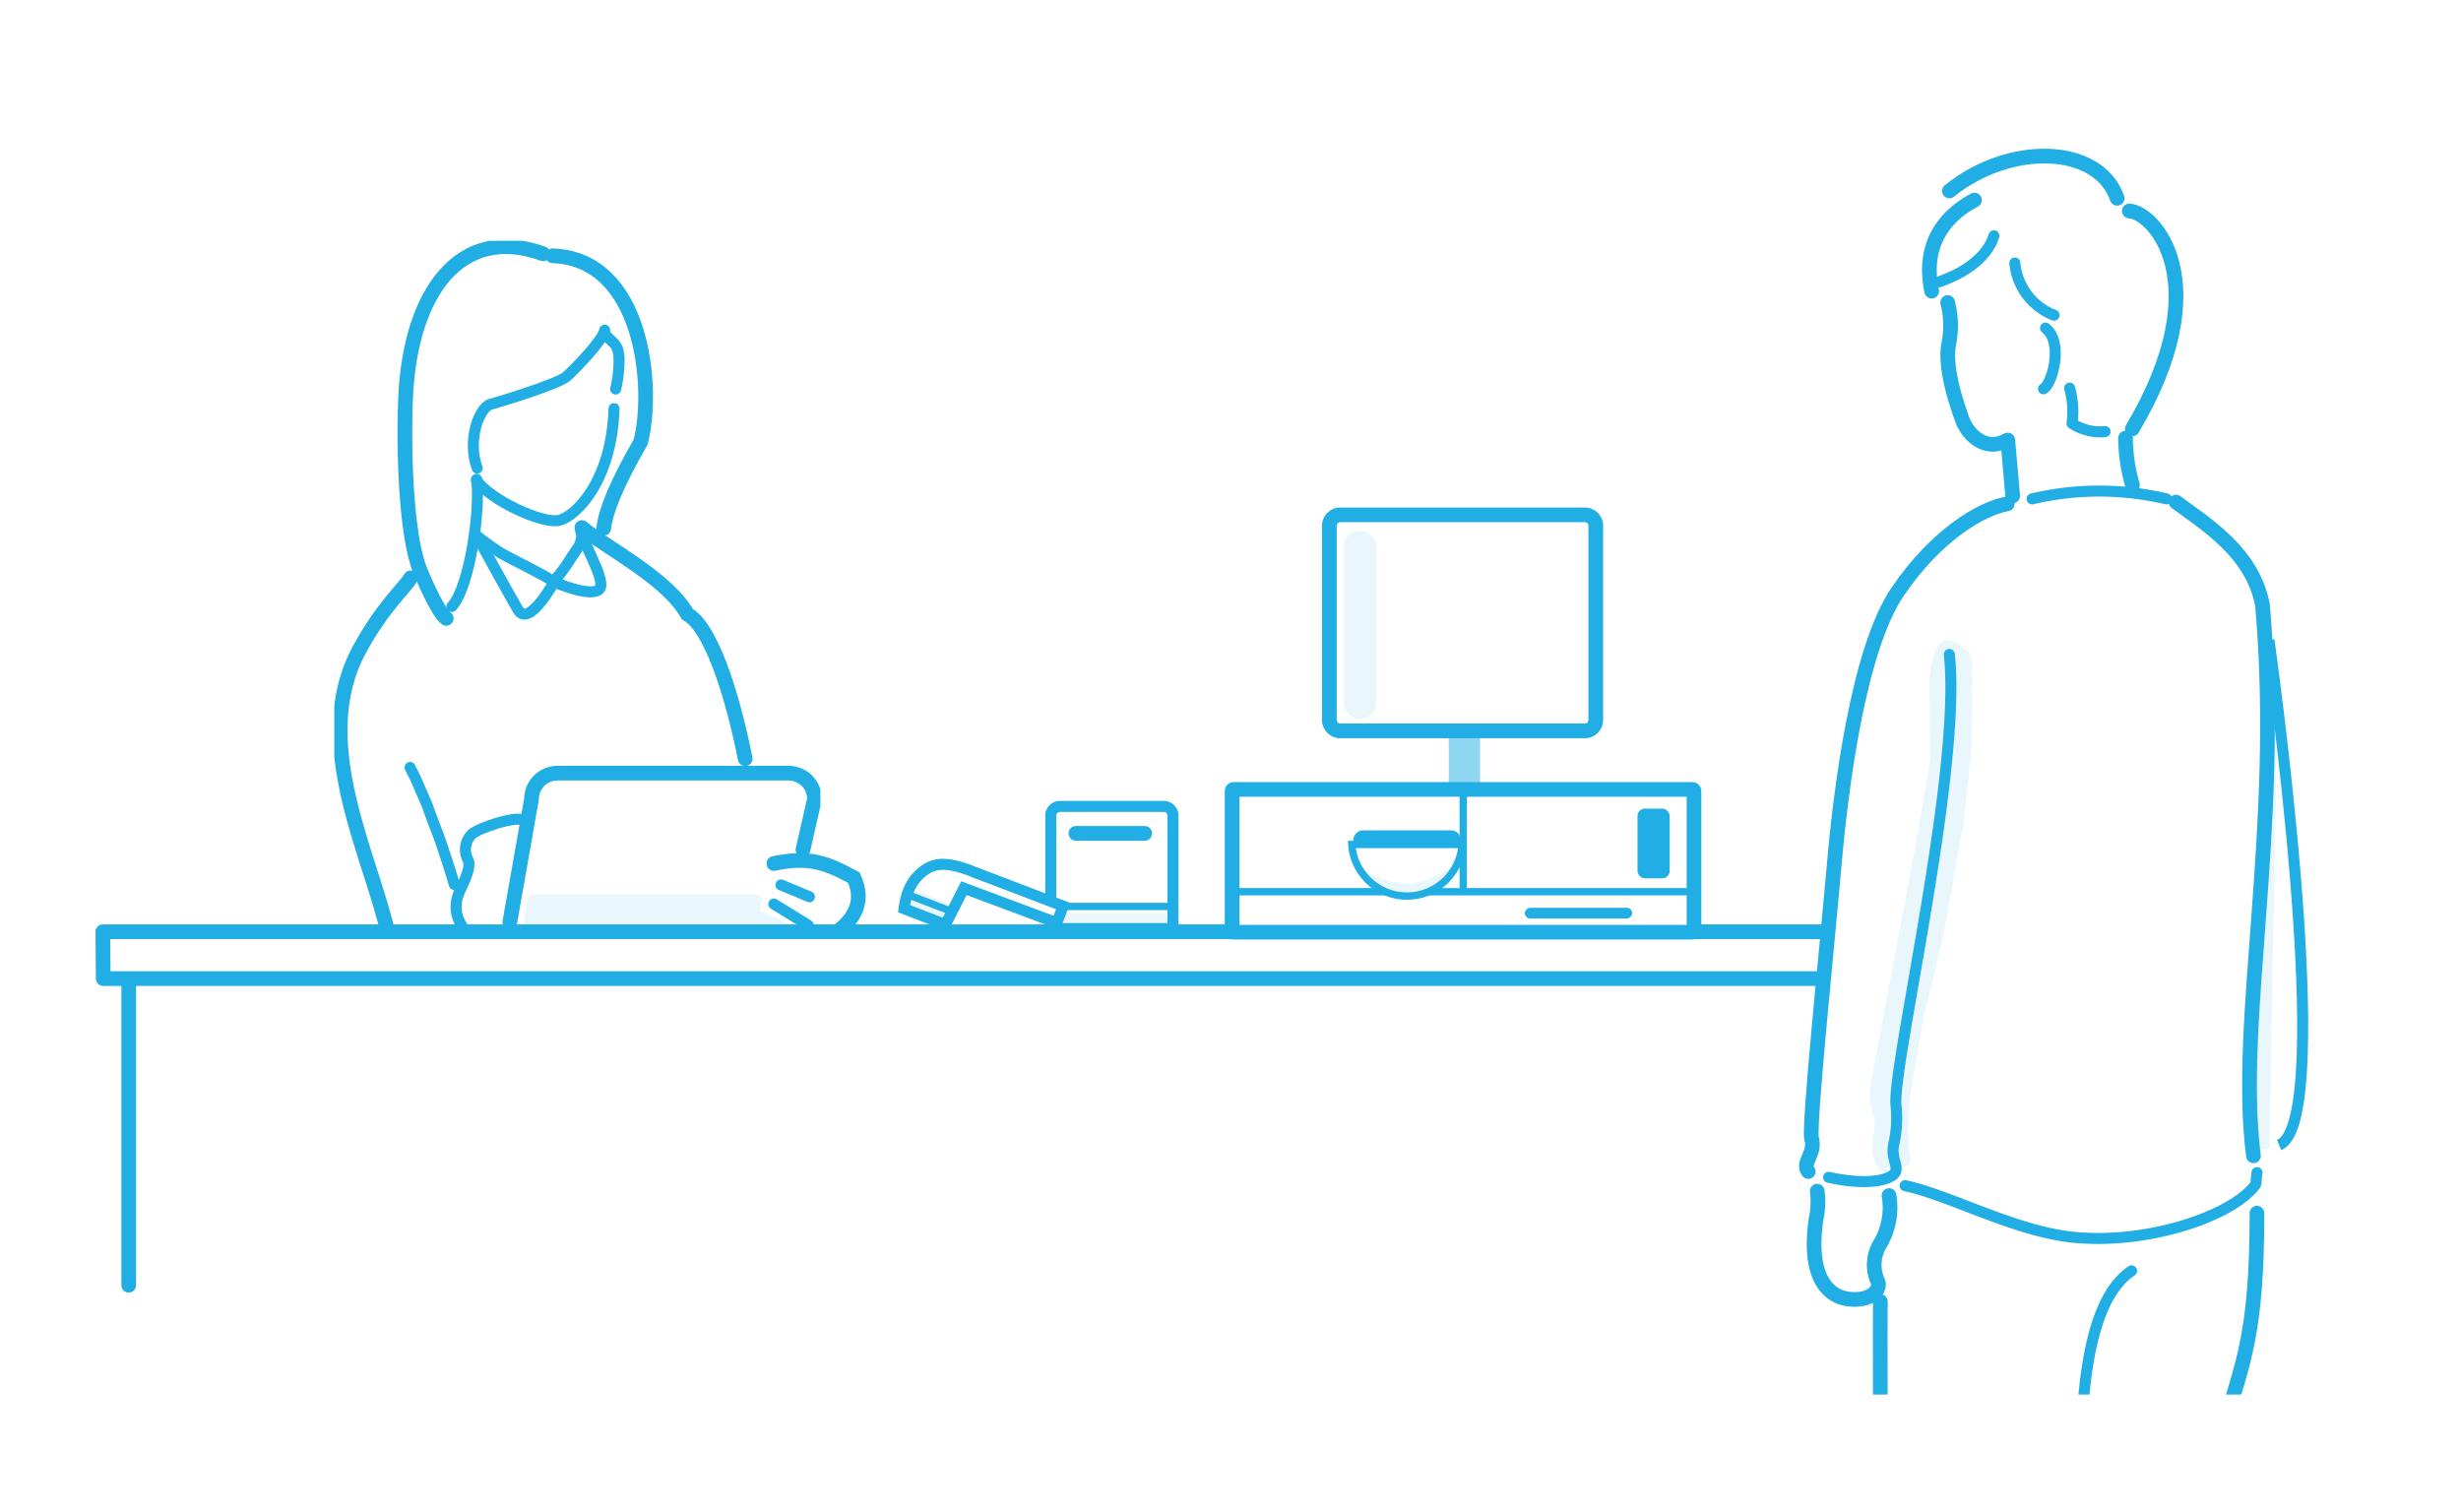<svg xmlns="http://www.w3.org/2000/svg" xmlns:xlink="http://www.w3.org/1999/xlink" width="335" height="205.832" viewBox="0 0 335 205.832">
  <rect x="0" y="0" width="335" height="205.832" fill="#333333" stroke="none"/>
  <defs>
    <clipPath id="clip-path">
      <rect id="長方形_3090" data-name="長方形 3090" width="66.167" height="95.867" fill="none" stroke="#707070" stroke-linecap="round" stroke-width="2"/>
    </clipPath>
    <clipPath id="clip-path-2">
      <rect id="長方形_3133" data-name="長方形 3133" width="83.805" height="173.831" transform="translate(0 0)" fill="#fff" stroke="#707070" stroke-width="1"/>
    </clipPath>
    <clipPath id="clip-path-3">
      <rect id="長方形_3060" data-name="長方形 3060" width="14.009" height="72.464" fill="none"/>
    </clipPath>
  </defs>
  <g id="Img" transform="translate(-238.616 -1855.566)">
    <rect id="長方形" width="335" height="205.831" transform="translate(238.616 1855.566)" fill="#fff"/>
    <g id="グループ" transform="translate(-0.384 -373.835)">
      <g id="Monitar" transform="translate(419.957 2299.487)">
        <g id="グループ_3344" data-name="グループ 3344" transform="translate(15.438 26.499)">
          <g id="パス_6231" data-name="パス 6231" transform="translate(0 0.002)" fill="#20aee5" opacity="0.5">
            <path d="M 4.811 29.321 L 1.072 29.321 C 1.316 25.683 2.049 13.384 1.758 0.998 C 2.235 0.999 2.816 0.999 3.363 1 C 3.633 1 3.895 1 4.131 1 C 3.871 13.422 4.577 25.693 4.811 29.321 Z" stroke="none"/>
            <path d="M 2.779 1.999 C 2.99 13.052 2.42 23.85 2.139 28.321 L 3.747 28.321 C 3.477 23.861 2.926 13.083 3.112 2 C 3.001 1.999 2.89 1.999 2.779 1.999 M 1.428 -0.002 C 2.672 -0.002 5.151 0.003 5.155 0 C 4.769 15.2 5.881 30.321 5.881 30.321 L -4.291534423828125e-06 30.321 C -4.291534423828125e-06 30.321 1.159 15.148 0.731 0 C 0.736 -0.001 1.013 -0.002 1.428 -0.002 Z" stroke="none" fill="#20aee5"/>
          </g>
        </g>
        <path id="パス_6149" data-name="パス 6149" d="M30.363,61.14H63.915a1.514,1.514,0,0,1,1.357,1.66V88.964a1.5,1.5,0,0,1-1.357,1.581H30.363a1.5,1.5,0,0,1-1.357-1.581V62.8A1.514,1.514,0,0,1,30.363,61.14Z" transform="translate(-29.006 -61.14)" fill="#fff" stroke="#20aee5" stroke-linecap="round" stroke-linejoin="round" stroke-width="2"/>
        <rect id="長方形_3148" data-name="長方形 3148" width="4.411" height="25.485" rx="2" transform="translate(1.96 2.206)" fill="rgba(32,174,229,0.1)"/>
      </g>
      <g id="Printer" transform="translate(381.285 2338.428)">
        <g id="長方形_3129" data-name="長方形 3129" transform="translate(0 0)" fill="#fff" stroke="#20aee5" stroke-width="1.5">
          <path d="M2,0H16.133a2,2,0,0,1,2,2V18.133a0,0,0,0,1,0,0H0a0,0,0,0,1,0,0V2A2,2,0,0,1,2,0Z" stroke="none"/>
          <path d="M2,.75H16.133A1.25,1.25,0,0,1,17.383,2V16.633a.75.75,0,0,1-.75.75H1.5a.75.75,0,0,1-.75-.75V2A1.25,1.25,0,0,1,2,.75Z" fill="none"/>
        </g>
        <line id="線_48" data-name="線 48" x2="9.368" transform="translate(4.166 4.414)" fill="none" stroke="#20aee5" stroke-linecap="round" stroke-width="2"/>
        <line id="線_206" data-name="線 206" x2="16.59" transform="translate(1.131 14.368)" fill="none" stroke="#20aee5" stroke-width="1"/>
        <rect id="長方形_3146" data-name="長方形 3146" width="15.044" height="1.998" rx="0.999" transform="translate(1.772 15.258)" fill="rgba(32,174,229,0.1)"/>
      </g>
      <g id="Reader" transform="translate(364.236 2344.464) rotate(21)">
        <g id="合体_24" data-name="合体 24" transform="translate(0 0)" fill="#fff">
          <path d="M 1.062 8.847 C 0.824 7.907 0.443 5.822 1.188 4.087 C 1.73 2.826 2.346 2.076 3.249 1.579 C 4.259 1.023 5.697 0.764 7.775 0.764 C 7.905 0.764 8.03 0.768 8.145 0.775 L 8.171 0.776 L 8.197 0.776 C 11.287 0.752 18.811 0.75 21.161 0.75 L 21.161 3.19 L 8.341 3.305 L 7.671 3.311 L 7.602 3.978 L 7.099 8.847 L 1.062 8.847 Z" stroke="none"/>
          <path d="M 1.663 8.097 L 6.422 8.097 L 6.994 2.567 L 20.411 2.447 L 20.411 1.5 C 17.498 1.501 11.013 1.504 8.203 1.526 L 8.151 1.526 L 8.099 1.523 C 7.999 1.517 7.89 1.514 7.775 1.514 C 5.828 1.514 4.505 1.743 3.611 2.236 C 2.866 2.645 2.348 3.288 1.877 4.383 C 1.34 5.636 1.477 7.13 1.663 8.097 M 0.499 9.597 C 0.499 9.597 -0.624 6.407 0.499 3.791 C 1.622 1.175 3.319 0.014 7.775 0.014 C 7.923 0.014 8.062 0.018 8.191 0.026 C 11.845 -0.002 21.755 4.603363777277991e-05 21.754 4.60336304968223e-05 L 21.911 0.149 L 21.911 3.769 L 21.754 3.935 L 8.348 4.055 L 7.775 9.597 L 0.499 9.597 Z" stroke="none" fill="#20aee5"/>
        </g>
        <line id="線_207" data-name="線 207" x2="7.054" transform="translate(0.218 6.874)" fill="none" stroke="#20aee5" stroke-width="1"/>
        <rect id="長方形_3147" data-name="長方形 3147" width="6.033" height="3.016" rx="1.508" transform="matrix(1, -0.017, 0.017, 1, 0.988, 6.001)" fill="rgba(32,174,229,0.1)"/>
      </g>
      <g id="Person" transform="translate(284.505 2262.18)">
        <g id="グループ_3314" data-name="グループ 3314" clip-path="url(#clip-path)">
          <path id="パス_6155" data-name="パス 6155" d="M77.569,5.13C89.9,5.541,91.448,23.076,89.542,30.479c-3.388,5.9-4.759,9.435-5.023,11.727" transform="translate(-47.84 -3.086)" fill="none" stroke="#20aee5" stroke-linecap="round" stroke-linejoin="round" stroke-width="2"/>
          <path id="パス_6156" data-name="パス 6156" d="M26.844,52.6c-1.237-.889-3.45-6.249-3.511-6.431-2.02-4.746-2.334-17.174-2-23.946.7-14.055,7.449-23.331,18.693-19.255" transform="translate(-11.609 -1.203)" fill="none" stroke="#20aee5" stroke-linecap="round" stroke-linejoin="round" stroke-width="2"/>
          <path id="パス_6157" data-name="パス 6157" d="M85.172,97.444c3.285,2.737,11.614,6.9,14.366,11.809,2.948,1.572,5.9,9.827,7.862,19.654" transform="translate(-51.464 -58.406)" fill="none" stroke="#20aee5" stroke-linecap="round" stroke-linejoin="round" stroke-width="2"/>
          <path id="パス_6158" data-name="パス 6158" d="M48.772,67.058c1.716,2.652,9.018,6.054,11.269,5.492s7.131-5.237,7.466-15.207" transform="translate(-29.426 -34.498)" fill="none" stroke="#20aee5" stroke-linecap="round" stroke-linejoin="round" stroke-width="1.5"/>
          <path id="パス_6159" data-name="パス 6159" d="M42.766,81.563c.552,4.127-.939,14.693-3.378,17.318" transform="translate(-23.391 -49.097)" fill="none" stroke="#20aee5" stroke-linecap="round" stroke-linejoin="round" stroke-width="1.5"/>
          <path id="パス_6160" data-name="パス 6160" d="M48.325,99.065c.373.332,2.643,1.955,3.238,2.294.573.326,2.284,1.211,2.861,1.5.627.317,1.89.994,2.439,1.28.676.353,1.272.729,1.736,1.027a10.916,10.916,0,0,0,1.327-1.57c.4-.51.761-1.09,1.136-1.676s.8-1.121,1.111-1.7c.349-.645.31-2.361.927-1.811" transform="translate(-28.799 -58.798)" fill="none" stroke="#20aee5" stroke-linecap="round" stroke-linejoin="round" stroke-width="1.5"/>
          <path id="パス_6161" data-name="パス 6161" d="M53.757,118.784" transform="translate(-23.765 -70.099)" fill="none" stroke="#20aee5" stroke-linecap="round" stroke-linejoin="round" stroke-width="2"/>
          <path id="パス_6167" data-name="パス 6167" d="M11.591,115.176c-.786,1.376-3.7,3.79-6.928,9.68-6.937,12.656,1.606,28.167,3.964,39.173" transform="translate(-1.204 -69.291)" fill="none" stroke="#20aee5" stroke-linecap="round" stroke-linejoin="round" stroke-width="2"/>
          <path id="パス_6168" data-name="パス 6168" d="M25.892,179.95c.14.349.5.915.836,1.7.218.514,1.505,3.478,1.505,3.478s.621,1.794,1.32,3.559,2.252,6.687,2.358,7.19" transform="translate(-15.577 -108.259)" fill="none" stroke="#20aee5" stroke-linecap="round" stroke-linejoin="round" stroke-width="1.5"/>
          <path id="パス_6169" data-name="パス 6169" d="M59.989,202.145l2.948-16.718a3.536,3.536,0,0,1,3.526-3.525H97.934a3.536,3.536,0,0,1,3.526,3.525l-1.572,6.891" transform="translate(-36.09 -109.433)" fill="none" stroke="#20aee5" stroke-linecap="round" stroke-linejoin="round" stroke-width="2"/>
          <path id="パス_6170" data-name="パス 6170" d="M50.316,197.658c-1.376-.2-5.5,1.179-6.486,1.965a2.956,2.956,0,0,0-.59,3.538c.59,1.179-1.021,3.789-1.376,4.913-1.179,3.734,2.358,5.9,2.358,5.9" transform="translate(-25.041 -118.901)" fill="none" stroke="#20aee5" stroke-linecap="round" stroke-linejoin="round" stroke-width="1.5"/>
          <path id="パス_6171" data-name="パス 6171" d="M92.9,31.881c.8,1.213,1.778,1.07,1.878,3.312a16.82,16.82,0,0,1-.461,4.173" transform="translate(-56.019 -19.19)" fill="none" stroke="#20aee5" stroke-linecap="round" stroke-linejoin="round" stroke-width="1.5"/>
          <path id="パス_6172" data-name="パス 6172" d="M65.186,30.531c-.141,1.265-4.076,5.341-5.2,6.324S51.2,40.2,49.652,40.624s-3.224,4.9-1.818,8.693" transform="translate(-28.381 -18.368)" fill="none" stroke="#20aee5" stroke-linecap="round" stroke-linejoin="round" stroke-width="1.5"/>
          <path id="パス_6173" data-name="パス 6173" d="M18.176,35.94s4.119,7.527,5.585,10.035,4.906-3.793,4.906-3.793,4.787,2.105,6.107,1.047-2.909-7.443-2.5-8.547" transform="translate(1.252 4.261)" fill="none" stroke="#20aee5" stroke-linecap="round" stroke-width="1.5"/>
          <path id="合体_25" data-name="合体 25" d="M31.128,4.232a2.008,2.008,0,0,1-.3.024H.862C.32,4.256,0,4.009,0,3.7L.511.566c0-.3.769-.637.876-.552h29.8c.541,0,1.226.248,1.226.552l-.266,1.9c1.5.286,3.632,1.414,3.523,1.753-.044.138-.58.184-1.276.184C33.232,4.4,31.618,4.274,31.128,4.232Z" transform="translate(25.813 88.935)" fill="rgba(32,174,229,0.1)"/>
        </g>
        <path id="パス_6174" data-name="パス 6174" d="M50.983,72.284c4.814-1,7.124-.107,10.893,1.928,1.232,2.738.618,5.135-2.2,7.335h0" transform="translate(8.853 12.48)" fill="none" stroke="#20aee5" stroke-linecap="round" stroke-width="2"/>
        <path id="パス_6175" data-name="パス 6175" d="M51.809,75.708l3.87,1.615" transform="translate(8.996 11.973)" fill="none" stroke="#20aee5" stroke-linecap="round" stroke-width="1.5"/>
        <path id="パス_6176" data-name="パス 6176" d="M50.983,77.925l4.688,2.895" transform="translate(8.853 12.358)" fill="none" stroke="#20aee5" stroke-linecap="round" stroke-width="1.5"/>
      </g>
      <g id="Desk" transform="translate(253 2356.233)">
        <line id="線_41" data-name="線 41" y2="41.741" transform="translate(3.522 6.382)" fill="none" stroke="#20aee5" stroke-linecap="round" stroke-linejoin="round" stroke-width="2"/>
        <path id="パス_6147" data-name="パス 6147" d="M271.74,96.881H.75L.8,103.265H271.006" transform="translate(-0.75 -96.881)" fill="#fff" stroke="#20aee5" stroke-linecap="round" stroke-linejoin="round" stroke-width="2"/>
      </g>
      <g id="釣り銭機" transform="translate(406.721 2336.864)">
        <rect id="長方形_3091" data-name="長方形 3091" width="62.872" height="19.431" rx="0.187" transform="translate(0 0)" fill="#fff" stroke="#20aee5" stroke-linecap="round" stroke-linejoin="round" stroke-width="2"/>
        <line id="線_45" data-name="線 45" x2="62.768" transform="translate(0.076 13.924)" fill="none" stroke="#20aee5" stroke-width="1"/>
        <line id="線_46" data-name="線 46" y2="13.867" transform="translate(31.46 0.056)" fill="none" stroke="#20aee5" stroke-width="1"/>
        <rect id="長方形_3098" data-name="長方形 3098" width="2.514" height="14.597" rx="1.257" transform="translate(31.095 5.571) rotate(90)" fill="#20aee5" opacity="0.998"/>
        <g id="前面オブジェクトで型抜き_3" data-name="前面オブジェクトで型抜き 3" transform="translate(15.768 6.989)" fill="#fff">
          <path d="M 8.028 7.53 C 6.016 7.53 4.125 6.747 2.705 5.325 C 1.401 4.021 0.635 2.324 0.516 0.5 L 15.539 0.5 C 15.42 2.323 14.654 4.021 13.351 5.325 C 11.93 6.747 10.039 7.53 8.028 7.53 Z" stroke="none"/>
          <path d="M 8.028 7.03 C 9.906 7.03 11.67 6.299 12.997 4.971 C 14.086 3.882 14.773 2.499 14.985 1 L 1.07 1 C 1.282 2.499 1.97 3.882 3.059 4.971 C 4.385 6.299 6.15 7.03 8.028 7.03 M 8.028 8.03 C 5.882 8.03 3.866 7.195 2.351 5.678 C 0.835 4.162 3.912964075425407e-06 2.145 3.912964075425407e-06 -4.384307885629823e-06 L 16.055 -4.384307885629823e-06 C 16.055 2.146 15.22 4.162 13.705 5.678 C 12.189 7.195 10.173 8.03 8.028 8.03 Z" stroke="none" fill="#20aee5"/>
        </g>
        <rect id="長方形_3096" data-name="長方形 3096" width="4.379" height="9.488" rx="1" transform="translate(55.181 2.61)" fill="#20aee5"/>
        <rect id="長方形_3097" data-name="長方形 3097" width="1.46" height="14.597" rx="0.73" transform="translate(54.451 16.113) rotate(90)" fill="#20aee5" opacity="0.998"/>
        <path id="パス_6322" data-name="パス 6322" d="M-1.145,2.072A10.5,10.5,0,0,0,2.7,3.014a8.756,8.756,0,0,0,3.625-.942C6.6,2.072,9.058.455,9.058.7L7.43,3.014A12.126,12.126,0,0,1,4.253,4.38H1.233A10.7,10.7,0,0,1-1.733,3.014L-3.4,1.045C-3.4.8-1.416,2.072-1.145,2.072Z" transform="translate(21.065 9.837)" fill="rgba(32,174,229,0.1)"/>
      </g>
      <g id="Person-2" data-name="Person" transform="translate(477.195 2245.401)" clip-path="url(#clip-path-2)">
        <rect id="長方形_3134" data-name="長方形 3134" width="64.692" height="256.585" transform="translate(9.802 4.407)" fill="#fff"/>
        <g id="グループ_3339" data-name="グループ 3339" transform="translate(3.603 5.243)">
          <path id="パス_5858" data-name="パス 5858" d="M143.308,42.851c11.839-19.953,2.906-29.514-.417-29.664" transform="translate(-94.847 -5.71)" fill="none" stroke="#20aee5" stroke-linecap="round" stroke-linejoin="round" stroke-width="2"/>
          <path id="パス_5859" data-name="パス 5859" d="M136.705,31.143a12.066,12.066,0,0,1,.327,4.8,6.943,6.943,0,0,0,4.495,1.115" transform="translate(-96.777 0.452)" fill="none" stroke="#20aee5" stroke-linecap="round" stroke-linejoin="round" stroke-width="1.5"/>
          <path id="パス_5860" data-name="パス 5860" d="M137.91,43.683c-3.46.619-9.6,4.142-14.91,11.954-5.385,7.915-7.761,27.079-8.624,37.023-.912,10.51-3.541,35.885-3.091,37.421.591,2.016-1.389,3.287-.46,4.489" transform="translate(-106.48 3.664)" fill="none" stroke="#20aee5" stroke-linecap="round" stroke-linejoin="round" stroke-width="2"/>
          <path id="パス_5861" data-name="パス 5861" d="M132.023,41.47c-2.86,1.5-5.237-.814-5.991-2.934-1.025-2.876-2.331-7.036-1.849-10.14a12.548,12.548,0,0,0-.117-5.741" transform="translate(-100.738 -2.712)" fill="none" stroke="#20aee5" stroke-linecap="round" stroke-linejoin="round" stroke-width="2"/>
          <line id="線_203" data-name="線 203" x2="0.667" y2="7.609" transform="translate(31.509 38.658)" fill="none" stroke="#20aee5" stroke-linecap="round" stroke-linejoin="round" stroke-width="2"/>
          <path id="パス_5862" data-name="パス 5862" d="M142.49,37.211a23.071,23.071,0,0,0,.95,6.381" transform="translate(-94.955 1.195)" fill="none" stroke="#20aee5" stroke-linecap="round" stroke-linejoin="round" stroke-width="2"/>
          <path id="パス_5863" data-name="パス 5863" d="M134.264,25.173c2.566,2.016.819,7.774-.279,8.267" transform="translate(-97.619 -1.757)" fill="none" stroke="#20aee5" stroke-linecap="round" stroke-linejoin="round" stroke-width="1.5"/>
          <path id="パス_5864" data-name="パス 5864" d="M152.247,43.287a39.821,39.821,0,0,0-18.284,0" transform="translate(-99.143 3.383)" fill="none" stroke="#20aee5" stroke-linecap="round" stroke-linejoin="round" stroke-width="1.5"/>
          <path id="パス_5865" data-name="パス 5865" d="M131.026,18.3A8.408,8.408,0,0,0,136.36,25.4" transform="translate(-98.556 -3.741)" fill="none" stroke="#20aee5" stroke-linecap="round" stroke-linejoin="round" stroke-width="1.5"/>
          <path id="パス_5866" data-name="パス 5866" d="M131.759,16.333c-.5,1.818-2.5,4.561-7.481,6.274" transform="translate(-102.143 -5.479)" fill="none" stroke="#20aee5" stroke-linecap="round" stroke-linejoin="round" stroke-width="1.5"/>
          <path id="パス_5867" data-name="パス 5867" d="M147.112,13.535c-2.529-7.288-14.568-7.67-22.835-1" transform="translate(-100.715 -7.787)" fill="none" stroke="#20aee5" stroke-linecap="round" stroke-linejoin="round" stroke-width="2"/>
          <path id="パス_5868" data-name="パス 5868" d="M128.3,12.116c-2.969,1.565-7.345,5.1-5.822,12.4" transform="translate(-101.328 -6.122)" fill="none" stroke="#20aee5" stroke-linecap="round" stroke-linejoin="round" stroke-width="2"/>
          <path id="パス_5883" data-name="パス 5883" d="M150.7,43.354c4.11,3.031,10.484,6.933,11.776,14.072,2.661,30.383-3.568,56.549-1.24,74.911" transform="translate(-96.29 3.751)" fill="none" stroke="#20aee5" stroke-linecap="round" stroke-linejoin="round" stroke-width="2"/>
          <path id="パス_5884" data-name="パス 5884" d="M120.864,111.7c6.128,1.3,15.087,6.309,23.136,7.047,10.152.931,21.295-2.936,24.482-7.066a.812.812,0,0,0,.158-.447c.043-.586.082-1.005.123-1.309" transform="translate(-103.336 28.458)" fill="none" stroke="#20aee5" stroke-linecap="round" stroke-linejoin="round" stroke-width="1.5"/>
          <path id="パス_5885" data-name="パス 5885" d="M147.78,121.14c-4.164,2.808-6.178,9.977-6.734,20.388-.29,5.44-3.853,16.4-5.7,21.651a7.89,7.89,0,0,0-.441,2.856c.311,10.273-.319,31.624-.857,41.5-.183,3.342-.376,3.737-.712,4.474s1.655,3.384-.3,5.9" transform="translate(-99.425 30.613)" fill="none" stroke="#20aee5" stroke-linecap="round" stroke-linejoin="round" stroke-width="1.5"/>
          <path id="パス_5886" data-name="パス 5886" d="M119.6,206.288c.037-.414.066-.865.086-1.361.13-3.323-2.409-33.509-1.092-49.36.847-10.19.468-20.45.575-31.677" transform="translate(-105.006 32.04)" fill="none" stroke="#20aee5" stroke-linecap="round" stroke-linejoin="round" stroke-width="2"/>
          <path id="パス_5887" data-name="パス 5887" d="M134.561,193.156c-3.723.78-9.188-.561-11.116-3.172-1.327-1.8-3.808-2.688-4.126-3.988" transform="translate(-103.716 56.424)" fill="none" stroke="#20aee5" stroke-linecap="round" stroke-linejoin="round" stroke-width="1"/>
          <path id="パス_5888" data-name="パス 5888" d="M154.393,149.93c1.11,8.825-.728,41.254.4,44.73a7.949,7.949,0,0,1-.177,4.492c-.234.73,1.821,2.883.615,5.436" transform="translate(-92.702 42.549)" fill="none" stroke="#20aee5" stroke-linecap="round" stroke-linejoin="round" stroke-width="1.5"/>
          <path id="パス_5889" data-name="パス 5889" d="M160.294,114.816c0,16.391-1.891,20.1-4.359,28.722-2.779,9.7-.772,11.856-1.8,16.7" transform="translate(-94.866 29.086)" fill="none" stroke="#20aee5" stroke-linecap="round" stroke-linejoin="round" stroke-width="2"/>
          <path id="パス_5890" data-name="パス 5890" d="M120,187.239c-4.439,1.261-6.589,3.649-10.423,3.769-3.619.114-2.129,7.782.539,7.88l2.666.1" transform="translate(-107.427 56.903)" fill="none" stroke="#20aee5" stroke-linecap="round" stroke-linejoin="round" stroke-width="1.5"/>
          <path id="パス_5891" data-name="パス 5891" d="M132.786,192.841c.135,2.185-.2,3.991-2.367,3.991" transform="translate(-100.207 59.057)" fill="none" stroke="#20aee5" stroke-linecap="round" stroke-linejoin="round" stroke-width="1"/>
          <path id="パス_5892" data-name="パス 5892" d="M111.475,191.661c1,.753,4.35.925,6.544.09a14.191,14.191,0,0,1,6.028-.935" transform="translate(-106.161 58.264)" fill="none" stroke="#20aee5" stroke-linecap="round" stroke-linejoin="round" stroke-width="1"/>
          <path id="パス_5893" data-name="パス 5893" d="M145.048,191.861c4.169,2.418,10.963,2.48,12.142-.534a6.466,6.466,0,0,1,.271,5.957" transform="translate(-95.663 58.474)" fill="none" stroke="#20aee5" stroke-linecap="round" stroke-linejoin="round" stroke-width="1"/>
          <path id="パス_5894" data-name="パス 5894" d="M138,149.178c.033,2,.286,2,.831,4.667.9,4.4,2.933,40.494,2.425,43.471s.8,3.343.507,4.193-1.282,1.7-.466,2.977a8.537,8.537,0,0,0,2.508,2.3" transform="translate(-97.844 42.259)" fill="none" stroke="#20aee5" stroke-linecap="round" stroke-linejoin="round" stroke-width="1"/>
          <path id="パス_5895" data-name="パス 5895" d="M139.622,189.649c-1.347.684-2.193,2.213-3.867,2.627-.907.224-.962,5.013.846,5.784" transform="translate(-98.737 57.829)" fill="none" stroke="#20aee5" stroke-linecap="round" stroke-linejoin="round" stroke-width="1.5"/>
          <path id="パス_5896" data-name="パス 5896" d="M112.862,129.8c2.767.644,6.37.919,8.306-.033s-.015-2.081.59-4.654a15.549,15.549,0,0,0,.255-5.229c-.347-5.993,9-45.47,7.275-61.255" transform="translate(-105.738 9.218)" fill="none" stroke="#20aee5" stroke-linecap="round" stroke-linejoin="round" stroke-width="1.5"/>
          <path id="パス_5897" data-name="パス 5897" d="M121.539,112.4a9.75,9.75,0,0,1-1.134,6.439,5.524,5.524,0,0,0-.474,5.075c.642,1.091-.584,2.828-3.629,2.6-3.062-.223-5.872-3.012-4.679-11a10.777,10.777,0,0,0,.142-3.71" transform="translate(-106.197 29.108)" fill="none" stroke="#20aee5" stroke-linecap="round" stroke-linejoin="round" stroke-width="2"/>
          <g id="グループ_3267" data-name="グループ 3267" transform="translate(12.704 65.914)" opacity="0.1">
            <g id="グループ_3266" data-name="グループ 3266">
              <g id="グループ_3265" data-name="グループ 3265" clip-path="url(#clip-path-3)">
                <path id="パス_6030" data-name="パス 6030" d="M120.066,129.534l2.233-.878c.608.245.3-1.318.074-2.887a39.553,39.553,0,0,1,.275-6.7l1.691-10.019,2.846-11.844,2.622-14.623,1.1-9.57L131.1,63.2c.058-.793-.08-3.006-.088-3.354-.027-1.005-2.089-2.537-3.16-2.623-2.107-.168-2.5,4.239-2.621,5.852l.124,10.4-2.088,12.091-2.552,13.615-3.382,18.042a8.358,8.358,0,0,0,.276,4.745c.486,1.057-.209,3.527-.189,4.272.024.925.684,4.161,2.643,3.292" transform="translate(-117.107 -57.216)" fill="#20aee5"/>
                <rect id="長方形_3135" data-name="長方形 3135" width="14.009" height="72.464" fill="none"/>
              </g>
            </g>
          </g>
          <path id="パス_6233" data-name="パス 6233" d="M140.83,136.542s9.342,65.623,1.382,68.736" transform="translate(-73.771 -70.661)" fill="none" stroke="#20aee5" stroke-width="1.5"/>
        </g>
        <path id="パス_6234" data-name="パス 6234" d="M2.481,5.784l.9,53.149S2.259,60.114.767,57.838.34,18.8.769,5.784,2.481,5.784,2.481,5.784Z" transform="matrix(0.999, 0.035, -0.035, 0.999, 69.419, 81.207)" fill="rgba(32,174,229,0.1)"/>
      </g>
    </g>
  </g>
</svg>
